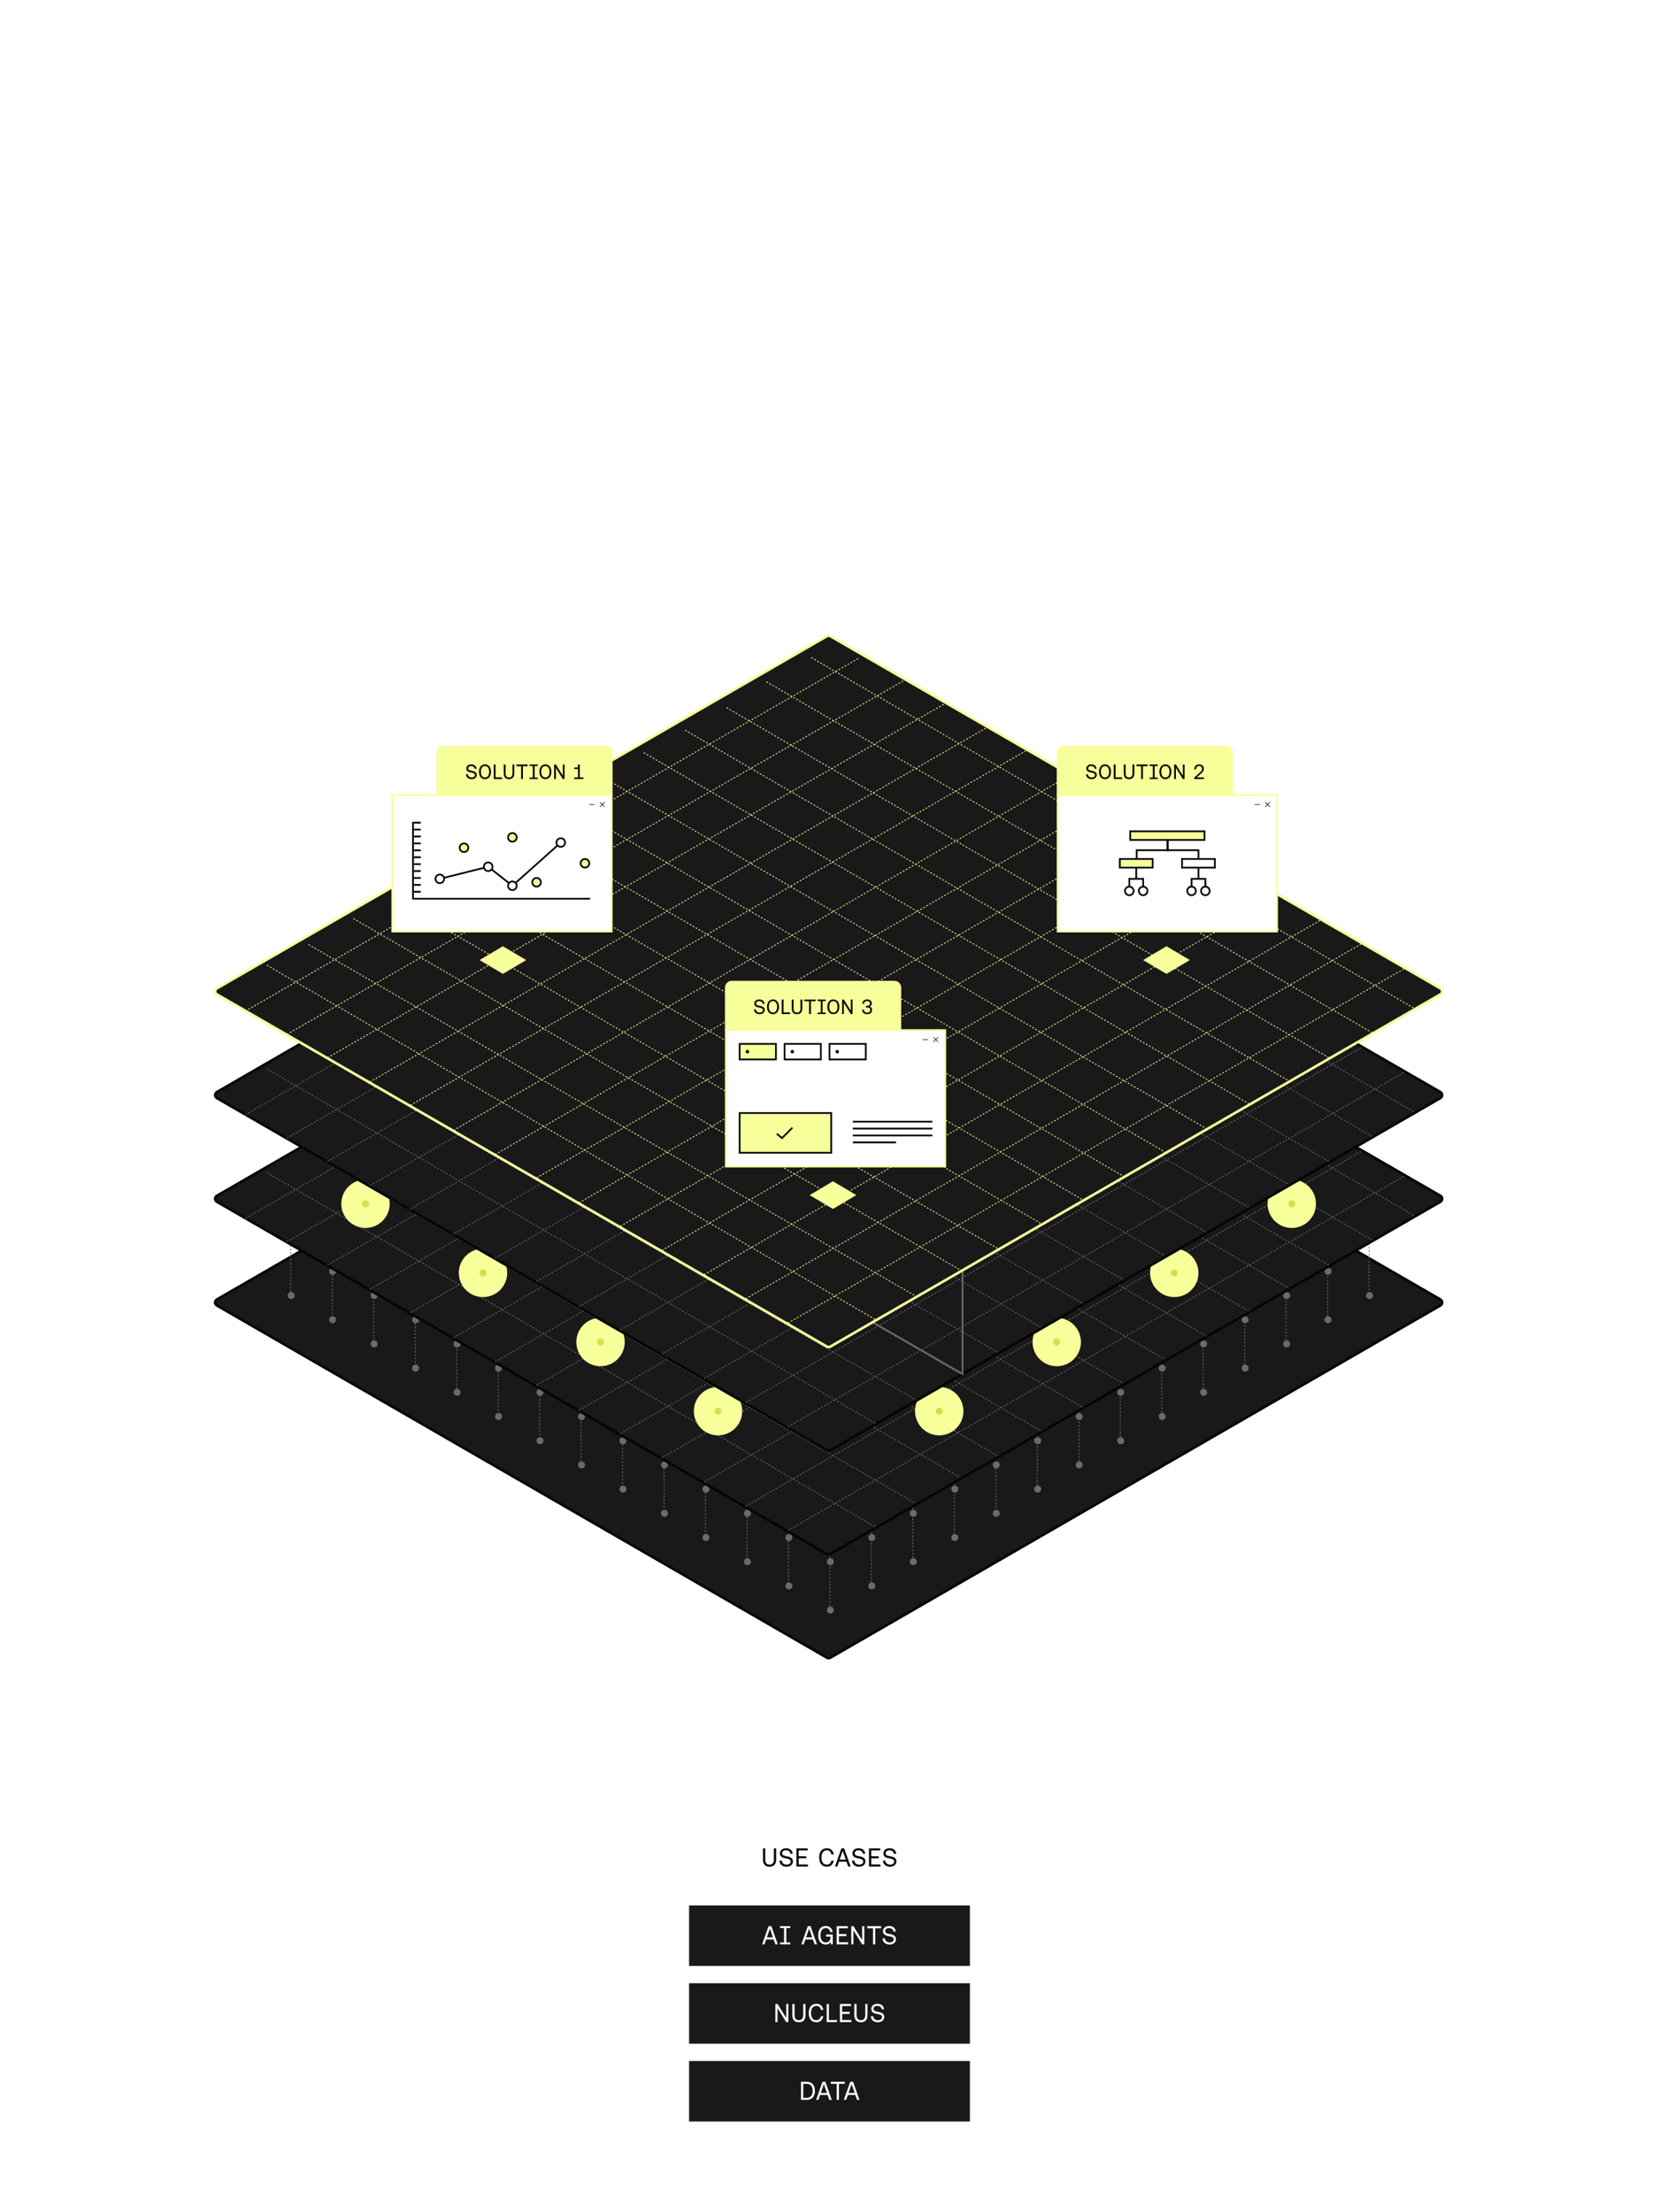 <svg width="768" height="1024" viewBox="0 0 768 1024" fill="none" xmlns="http://www.w3.org/2000/svg">
<path d="M382.8 438.462L100.4 601.506C99.333 602.121 99.333 603.661 100.4 604.277L382.8 767.321C383.295 767.606 383.905 767.606 384.4 767.321L666.8 604.277C667.867 603.661 667.867 602.121 666.8 601.506L384.4 438.462C383.905 438.176 383.295 438.176 382.8 438.462Z" fill="#3C3C3C" stroke="#050505" stroke-width="0.8"/>
<path d="M382.8 438.462L100.4 601.506C99.333 602.121 99.333 603.661 100.4 604.277L382.8 767.321C383.295 767.606 383.905 767.606 384.4 767.321L666.8 604.277C667.867 603.661 667.867 602.121 666.8 601.506L384.4 438.462C383.905 438.176 383.295 438.176 382.8 438.462Z" fill="#191919" stroke="#050505" stroke-width="1.2"/>
<circle cx="384.4" cy="745.291" r="1.6" fill="#6B6B6B"/>
<circle cx="384.4" cy="722.891" r="1.6" fill="#6B6B6B"/>
<circle cx="384.4" cy="700.491" r="1.6" fill="#6B6B6B"/>
<circle cx="384.4" cy="678.091" r="1.6" fill="#6B6B6B"/>
<circle cx="384.4" cy="655.691" r="1.6" fill="#6B6B6B"/>
<circle cx="384.4" cy="633.291" r="1.6" fill="#6B6B6B"/>
<circle cx="384.4" cy="610.891" r="1.6" fill="#6B6B6B"/>
<circle cx="384.4" cy="588.491" r="1.6" fill="#6B6B6B"/>
<circle cx="384.4" cy="566.091" r="1.6" fill="#6B6B6B"/>
<circle cx="384.4" cy="543.691" r="1.6" fill="#6B6B6B"/>
<circle cx="384.4" cy="521.291" r="1.6" fill="#6B6B6B"/>
<circle cx="384.4" cy="498.891" r="1.6" fill="#6B6B6B"/>
<circle cx="384.4" cy="476.491" r="1.6" fill="#6B6B6B"/>
<circle cx="384.4" cy="454.091" r="1.6" fill="#6B6B6B"/>
<circle cx="422.799" cy="722.891" r="1.6" fill="#6B6B6B"/>
<circle cx="422.799" cy="700.491" r="1.6" fill="#6B6B6B"/>
<circle cx="422.799" cy="678.091" r="1.6" fill="#6B6B6B"/>
<circle cx="422.799" cy="655.691" r="1.6" fill="#6B6B6B"/>
<circle cx="422.799" cy="633.291" r="1.6" fill="#6B6B6B"/>
<circle cx="422.799" cy="610.891" r="1.6" fill="#6B6B6B"/>
<circle cx="422.799" cy="588.491" r="1.6" fill="#6B6B6B"/>
<circle cx="422.799" cy="566.091" r="1.6" fill="#6B6B6B"/>
<circle cx="422.799" cy="543.691" r="1.6" fill="#6B6B6B"/>
<circle cx="422.799" cy="521.291" r="1.6" fill="#6B6B6B"/>
<circle cx="422.799" cy="498.891" r="1.6" fill="#6B6B6B"/>
<circle cx="422.799" cy="476.491" r="1.6" fill="#6B6B6B"/>
<circle cx="461.2" cy="700.491" r="1.6" fill="#6B6B6B"/>
<circle cx="461.2" cy="678.091" r="1.6" fill="#6B6B6B"/>
<circle cx="461.2" cy="655.691" r="1.6" fill="#6B6B6B"/>
<circle cx="461.2" cy="633.291" r="1.6" fill="#6B6B6B"/>
<circle cx="461.2" cy="610.891" r="1.6" fill="#6B6B6B"/>
<circle cx="461.2" cy="588.491" r="1.6" fill="#6B6B6B"/>
<circle cx="461.2" cy="566.091" r="1.6" fill="#6B6B6B"/>
<circle cx="461.2" cy="543.691" r="1.6" fill="#6B6B6B"/>
<circle cx="461.2" cy="521.291" r="1.6" fill="#6B6B6B"/>
<circle cx="461.2" cy="498.891" r="1.6" fill="#6B6B6B"/>
<circle cx="499.6" cy="678.091" r="1.6" fill="#6B6B6B"/>
<circle cx="499.6" cy="655.691" r="1.6" fill="#6B6B6B"/>
<circle cx="499.6" cy="633.291" r="1.6" fill="#6B6B6B"/>
<circle cx="499.6" cy="610.891" r="1.6" fill="#6B6B6B"/>
<circle cx="499.6" cy="588.491" r="1.6" fill="#6B6B6B"/>
<circle cx="499.6" cy="566.091" r="1.6" fill="#6B6B6B"/>
<circle cx="499.6" cy="543.691" r="1.6" fill="#6B6B6B"/>
<circle cx="499.6" cy="521.291" r="1.6" fill="#6B6B6B"/>
<circle cx="537.999" cy="655.691" r="1.6" fill="#6B6B6B"/>
<circle cx="537.999" cy="633.291" r="1.6" fill="#6B6B6B"/>
<circle cx="537.999" cy="610.891" r="1.6" fill="#6B6B6B"/>
<circle cx="537.999" cy="588.491" r="1.6" fill="#6B6B6B"/>
<circle cx="537.999" cy="566.091" r="1.6" fill="#6B6B6B"/>
<circle cx="537.999" cy="543.691" r="1.6" fill="#6B6B6B"/>
<circle cx="576.4" cy="633.291" r="1.6" fill="#6B6B6B"/>
<circle cx="576.4" cy="610.891" r="1.6" fill="#6B6B6B"/>
<circle cx="576.4" cy="588.491" r="1.6" fill="#6B6B6B"/>
<circle cx="576.4" cy="566.091" r="1.6" fill="#6B6B6B"/>
<circle cx="614.799" cy="610.891" r="1.6" fill="#6B6B6B"/>
<circle cx="345.999" cy="722.891" r="1.6" fill="#6B6B6B"/>
<circle cx="345.999" cy="700.491" r="1.6" fill="#6B6B6B"/>
<circle cx="345.999" cy="678.091" r="1.6" fill="#6B6B6B"/>
<circle cx="345.999" cy="655.691" r="1.6" fill="#6B6B6B"/>
<circle cx="345.999" cy="633.291" r="1.6" fill="#6B6B6B"/>
<circle cx="345.999" cy="610.891" r="1.6" fill="#6B6B6B"/>
<circle cx="345.999" cy="588.491" r="1.6" fill="#6B6B6B"/>
<circle cx="345.999" cy="566.091" r="1.6" fill="#6B6B6B"/>
<circle cx="345.999" cy="543.691" r="1.6" fill="#6B6B6B"/>
<circle cx="345.999" cy="521.291" r="1.6" fill="#6B6B6B"/>
<circle cx="345.999" cy="498.891" r="1.6" fill="#6B6B6B"/>
<circle cx="345.999" cy="476.491" r="1.6" fill="#6B6B6B"/>
<circle cx="307.6" cy="700.491" r="1.6" fill="#6B6B6B"/>
<circle cx="307.6" cy="678.091" r="1.6" fill="#6B6B6B"/>
<circle cx="307.6" cy="655.691" r="1.6" fill="#6B6B6B"/>
<circle cx="307.6" cy="633.291" r="1.6" fill="#6B6B6B"/>
<circle cx="307.6" cy="610.891" r="1.6" fill="#6B6B6B"/>
<circle cx="307.6" cy="588.491" r="1.6" fill="#6B6B6B"/>
<circle cx="307.6" cy="566.091" r="1.6" fill="#6B6B6B"/>
<circle cx="307.6" cy="543.691" r="1.6" fill="#6B6B6B"/>
<circle cx="307.6" cy="521.291" r="1.6" fill="#6B6B6B"/>
<circle cx="307.6" cy="498.891" r="1.6" fill="#6B6B6B"/>
<circle cx="269.2" cy="678.091" r="1.6" fill="#6B6B6B"/>
<circle cx="269.2" cy="655.691" r="1.6" fill="#6B6B6B"/>
<circle cx="269.2" cy="633.291" r="1.6" fill="#6B6B6B"/>
<circle cx="269.2" cy="610.891" r="1.6" fill="#6B6B6B"/>
<circle cx="269.2" cy="588.491" r="1.6" fill="#6B6B6B"/>
<circle cx="269.2" cy="566.091" r="1.6" fill="#6B6B6B"/>
<circle cx="269.2" cy="543.691" r="1.6" fill="#6B6B6B"/>
<circle cx="269.2" cy="521.291" r="1.6" fill="#6B6B6B"/>
<circle cx="230.799" cy="655.691" r="1.6" fill="#6B6B6B"/>
<circle cx="230.799" cy="633.291" r="1.6" fill="#6B6B6B"/>
<circle cx="230.799" cy="610.891" r="1.6" fill="#6B6B6B"/>
<circle cx="230.799" cy="588.491" r="1.6" fill="#6B6B6B"/>
<circle cx="230.799" cy="566.091" r="1.6" fill="#6B6B6B"/>
<circle cx="230.799" cy="543.691" r="1.6" fill="#6B6B6B"/>
<circle cx="192.4" cy="633.291" r="1.6" fill="#6B6B6B"/>
<circle cx="192.4" cy="610.891" r="1.6" fill="#6B6B6B"/>
<circle cx="192.4" cy="588.491" r="1.6" fill="#6B6B6B"/>
<circle cx="192.4" cy="566.091" r="1.6" fill="#6B6B6B"/>
<circle cx="153.999" cy="610.891" r="1.6" fill="#6B6B6B"/>
<circle cx="153.999" cy="588.491" r="1.6" fill="#6B6B6B"/>
<circle cx="365.2" cy="734.091" r="1.6" fill="#6B6B6B"/>
<circle cx="365.2" cy="711.691" r="1.6" fill="#6B6B6B"/>
<circle cx="365.2" cy="689.291" r="1.6" fill="#6B6B6B"/>
<circle cx="365.2" cy="666.891" r="1.6" fill="#6B6B6B"/>
<circle cx="365.2" cy="644.491" r="1.6" fill="#6B6B6B"/>
<circle cx="365.2" cy="622.091" r="1.6" fill="#6B6B6B"/>
<circle cx="365.2" cy="599.691" r="1.6" fill="#6B6B6B"/>
<circle cx="365.2" cy="577.291" r="1.6" fill="#6B6B6B"/>
<circle cx="365.2" cy="554.891" r="1.6" fill="#6B6B6B"/>
<circle cx="365.2" cy="532.491" r="1.6" fill="#6B6B6B"/>
<circle cx="365.2" cy="510.091" r="1.6" fill="#6B6B6B"/>
<circle cx="365.2" cy="487.691" r="1.6" fill="#6B6B6B"/>
<circle cx="365.2" cy="465.291" r="1.6" fill="#6B6B6B"/>
<circle cx="326.799" cy="711.691" r="1.6" fill="#6B6B6B"/>
<circle cx="326.799" cy="689.291" r="1.6" fill="#6B6B6B"/>
<circle cx="326.799" cy="666.891" r="1.6" fill="#6B6B6B"/>
<circle cx="326.799" cy="644.491" r="1.6" fill="#6B6B6B"/>
<circle cx="326.799" cy="622.091" r="1.6" fill="#6B6B6B"/>
<circle cx="326.799" cy="599.691" r="1.6" fill="#6B6B6B"/>
<circle cx="326.799" cy="577.291" r="1.6" fill="#6B6B6B"/>
<circle cx="326.799" cy="554.891" r="1.6" fill="#6B6B6B"/>
<circle cx="326.799" cy="532.491" r="1.6" fill="#6B6B6B"/>
<circle cx="326.799" cy="510.091" r="1.6" fill="#6B6B6B"/>
<circle cx="326.799" cy="487.691" r="1.6" fill="#6B6B6B"/>
<circle cx="288.4" cy="689.291" r="1.6" fill="#6B6B6B"/>
<circle cx="288.4" cy="666.891" r="1.6" fill="#6B6B6B"/>
<circle cx="288.4" cy="644.491" r="1.6" fill="#6B6B6B"/>
<circle cx="288.4" cy="622.091" r="1.6" fill="#6B6B6B"/>
<circle cx="288.4" cy="599.691" r="1.6" fill="#6B6B6B"/>
<circle cx="288.4" cy="577.291" r="1.6" fill="#6B6B6B"/>
<circle cx="288.4" cy="554.891" r="1.6" fill="#6B6B6B"/>
<circle cx="288.4" cy="532.491" r="1.6" fill="#6B6B6B"/>
<circle cx="288.4" cy="510.091" r="1.6" fill="#6B6B6B"/>
<circle cx="249.999" cy="666.891" r="1.6" fill="#6B6B6B"/>
<circle cx="249.999" cy="644.491" r="1.6" fill="#6B6B6B"/>
<circle cx="249.999" cy="622.091" r="1.6" fill="#6B6B6B"/>
<circle cx="249.999" cy="599.691" r="1.6" fill="#6B6B6B"/>
<circle cx="249.999" cy="577.291" r="1.6" fill="#6B6B6B"/>
<circle cx="249.999" cy="554.891" r="1.6" fill="#6B6B6B"/>
<circle cx="249.999" cy="532.491" r="1.6" fill="#6B6B6B"/>
<circle cx="211.6" cy="644.491" r="1.6" fill="#6B6B6B"/>
<circle cx="211.6" cy="622.091" r="1.6" fill="#6B6B6B"/>
<circle cx="211.6" cy="599.691" r="1.6" fill="#6B6B6B"/>
<circle cx="211.6" cy="577.291" r="1.6" fill="#6B6B6B"/>
<circle cx="211.6" cy="554.891" r="1.6" fill="#6B6B6B"/>
<circle cx="173.2" cy="622.091" r="1.6" fill="#6B6B6B"/>
<circle cx="173.2" cy="599.691" r="1.6" fill="#6B6B6B"/>
<circle cx="173.2" cy="577.291" r="1.6" fill="#6B6B6B"/>
<circle cx="134.799" cy="599.691" r="1.6" fill="#6B6B6B"/>
<circle cx="403.6" cy="734.091" r="1.6" fill="#6B6B6B"/>
<circle cx="403.6" cy="711.691" r="1.6" fill="#6B6B6B"/>
<circle cx="403.6" cy="689.291" r="1.6" fill="#6B6B6B"/>
<circle cx="403.6" cy="666.891" r="1.6" fill="#6B6B6B"/>
<circle cx="403.6" cy="644.491" r="1.6" fill="#6B6B6B"/>
<circle cx="403.6" cy="622.091" r="1.6" fill="#6B6B6B"/>
<circle cx="403.6" cy="599.691" r="1.6" fill="#6B6B6B"/>
<circle cx="403.6" cy="577.291" r="1.6" fill="#6B6B6B"/>
<circle cx="403.6" cy="554.891" r="1.6" fill="#6B6B6B"/>
<circle cx="403.6" cy="532.491" r="1.6" fill="#6B6B6B"/>
<circle cx="403.6" cy="510.091" r="1.6" fill="#6B6B6B"/>
<circle cx="403.6" cy="487.691" r="1.6" fill="#6B6B6B"/>
<circle cx="403.6" cy="465.291" r="1.6" fill="#6B6B6B"/>
<circle cx="441.999" cy="711.691" r="1.6" fill="#6B6B6B"/>
<circle cx="441.999" cy="689.291" r="1.6" fill="#6B6B6B"/>
<circle cx="441.999" cy="666.891" r="1.6" fill="#6B6B6B"/>
<circle cx="441.999" cy="644.491" r="1.6" fill="#6B6B6B"/>
<circle cx="441.999" cy="622.091" r="1.6" fill="#6B6B6B"/>
<circle cx="441.999" cy="599.691" r="1.6" fill="#6B6B6B"/>
<circle cx="441.999" cy="577.291" r="1.6" fill="#6B6B6B"/>
<circle cx="441.999" cy="554.891" r="1.6" fill="#6B6B6B"/>
<circle cx="441.999" cy="532.491" r="1.6" fill="#6B6B6B"/>
<circle cx="441.999" cy="510.091" r="1.6" fill="#6B6B6B"/>
<circle cx="441.999" cy="487.691" r="1.6" fill="#6B6B6B"/>
<circle cx="480.4" cy="689.291" r="1.6" fill="#6B6B6B"/>
<circle cx="480.4" cy="666.891" r="1.6" fill="#6B6B6B"/>
<circle cx="480.4" cy="644.491" r="1.6" fill="#6B6B6B"/>
<circle cx="480.4" cy="622.091" r="1.6" fill="#6B6B6B"/>
<circle cx="480.4" cy="599.691" r="1.6" fill="#6B6B6B"/>
<circle cx="480.4" cy="577.291" r="1.6" fill="#6B6B6B"/>
<circle cx="480.4" cy="554.891" r="1.6" fill="#6B6B6B"/>
<circle cx="480.4" cy="532.491" r="1.6" fill="#6B6B6B"/>
<circle cx="480.4" cy="510.091" r="1.6" fill="#6B6B6B"/>
<circle cx="518.799" cy="666.891" r="1.6" fill="#6B6B6B"/>
<circle cx="518.799" cy="644.491" r="1.6" fill="#6B6B6B"/>
<circle cx="518.799" cy="622.091" r="1.6" fill="#6B6B6B"/>
<circle cx="518.799" cy="599.691" r="1.6" fill="#6B6B6B"/>
<circle cx="518.799" cy="577.291" r="1.6" fill="#6B6B6B"/>
<circle cx="518.799" cy="554.891" r="1.6" fill="#6B6B6B"/>
<circle cx="518.799" cy="532.491" r="1.6" fill="#6B6B6B"/>
<circle cx="557.2" cy="644.491" r="1.6" fill="#6B6B6B"/>
<circle cx="557.2" cy="622.091" r="1.6" fill="#6B6B6B"/>
<circle cx="557.2" cy="599.691" r="1.6" fill="#6B6B6B"/>
<circle cx="557.2" cy="577.291" r="1.6" fill="#6B6B6B"/>
<circle cx="557.2" cy="554.891" r="1.6" fill="#6B6B6B"/>
<circle cx="595.6" cy="622.091" r="1.6" fill="#6B6B6B"/>
<circle cx="595.6" cy="599.691" r="1.6" fill="#6B6B6B"/>
<circle cx="595.6" cy="577.291" r="1.6" fill="#6B6B6B"/>
<circle cx="614.799" cy="588.491" r="1.6" fill="#6B6B6B"/>
<circle cx="633.999" cy="599.691" r="1.6" fill="#6B6B6B"/>
<line x1="633.8" y1="597.2" x2="633.8" y2="565.2" stroke="#6B6B6B" stroke-width="0.4" stroke-dasharray="0.8 0.8"/>
<line x1="403.4" y1="734" x2="403.4" y2="702" stroke="#6B6B6B" stroke-width="0.4" stroke-dasharray="0.8 0.8"/>
<line x1="518.6" y1="665.2" x2="518.6" y2="633.2" stroke="#6B6B6B" stroke-width="0.4" stroke-dasharray="0.8 0.8"/>
<line x1="288.199" y1="688.4" x2="288.199" y2="656.4" stroke="#6B6B6B" stroke-width="0.4" stroke-dasharray="0.8 0.8"/>
<line x1="172.999" y1="620.4" x2="172.999" y2="588.4" stroke="#6B6B6B" stroke-width="0.4" stroke-dasharray="0.8 0.8"/>
<line x1="614.6" y1="609.2" x2="614.6" y2="577.2" stroke="#6B6B6B" stroke-width="0.4" stroke-dasharray="0.8 0.8"/>
<line x1="384.199" y1="745.2" x2="384.199" y2="713.2" stroke="#6B6B6B" stroke-width="0.4" stroke-dasharray="0.8 0.8"/>
<line x1="499.4" y1="676.4" x2="499.4" y2="644.4" stroke="#6B6B6B" stroke-width="0.4" stroke-dasharray="0.8 0.8"/>
<line x1="268.999" y1="676.4" x2="268.999" y2="644.4" stroke="#6B6B6B" stroke-width="0.4" stroke-dasharray="0.8 0.8"/>
<line x1="153.8" y1="610" x2="153.8" y2="578" stroke="#6B6B6B" stroke-width="0.4" stroke-dasharray="0.8 0.8"/>
<line x1="595.4" y1="620.4" x2="595.4" y2="588.4" stroke="#6B6B6B" stroke-width="0.4" stroke-dasharray="0.8 0.8"/>
<line x1="364.999" y1="733.2" x2="364.999" y2="701.2" stroke="#6B6B6B" stroke-width="0.4" stroke-dasharray="0.8 0.8"/>
<line x1="480.199" y1="687.6" x2="480.199" y2="655.6" stroke="#6B6B6B" stroke-width="0.4" stroke-dasharray="0.8 0.8"/>
<line x1="249.8" y1="664.4" x2="249.8" y2="632.4" stroke="#6B6B6B" stroke-width="0.4" stroke-dasharray="0.8 0.8"/>
<line x1="134.6" y1="599.6" x2="134.6" y2="567.6" stroke="#6B6B6B" stroke-width="0.4" stroke-dasharray="0.8 0.8"/>
<line x1="576.199" y1="631.6" x2="576.199" y2="599.6" stroke="#6B6B6B" stroke-width="0.4" stroke-dasharray="0.8 0.8"/>
<line x1="345.8" y1="722" x2="345.8" y2="690" stroke="#6B6B6B" stroke-width="0.4" stroke-dasharray="0.8 0.8"/>
<line x1="230.6" y1="654.8" x2="230.6" y2="622.8" stroke="#6B6B6B" stroke-width="0.4" stroke-dasharray="0.8 0.8"/>
<line x1="460.999" y1="699.6" x2="460.999" y2="667.6" stroke="#6B6B6B" stroke-width="0.4" stroke-dasharray="0.8 0.8"/>
<line x1="556.999" y1="642.8" x2="556.999" y2="610.8" stroke="#6B6B6B" stroke-width="0.4" stroke-dasharray="0.8 0.8"/>
<line x1="326.6" y1="710.8" x2="326.6" y2="678.8" stroke="#6B6B6B" stroke-width="0.4" stroke-dasharray="0.8 0.8"/>
<line x1="211.4" y1="642.8" x2="211.4" y2="610.8" stroke="#6B6B6B" stroke-width="0.4" stroke-dasharray="0.8 0.8"/>
<line x1="441.8" y1="710" x2="441.8" y2="678" stroke="#6B6B6B" stroke-width="0.4" stroke-dasharray="0.8 0.8"/>
<line x1="537.8" y1="654" x2="537.8" y2="622" stroke="#6B6B6B" stroke-width="0.4" stroke-dasharray="0.8 0.8"/>
<line x1="307.4" y1="699.6" x2="307.4" y2="667.6" stroke="#6B6B6B" stroke-width="0.4" stroke-dasharray="0.8 0.8"/>
<line x1="192.199" y1="632.4" x2="192.199" y2="600.4" stroke="#6B6B6B" stroke-width="0.4" stroke-dasharray="0.8 0.8"/>
<line x1="422.6" y1="721.2" x2="422.6" y2="689.2" stroke="#6B6B6B" stroke-width="0.4" stroke-dasharray="0.8 0.8"/>
<circle cx="403.6" cy="598.8" r="1.6" fill="#6B6B6B"/>
<circle cx="365.2" cy="598.8" r="1.6" fill="#6B6B6B"/>
<path d="M382.8 390.462L100.4 553.506C99.333 554.121 99.333 555.661 100.4 556.277L382.8 719.321C383.295 719.606 383.905 719.606 384.4 719.321L666.8 556.277C667.867 555.661 667.867 554.121 666.8 553.506L384.4 390.462C383.905 390.176 383.295 390.176 382.8 390.462Z" fill="#191919" stroke="#050505" stroke-width="1.2"/>
<path d="M364.8 708.4L650 544.4" stroke="#6B6B6B" stroke-width="0.4" stroke-dasharray="0.8 0.8"/>
<path d="M345.199 697.2L630.399 532.8" stroke="#6B6B6B" stroke-width="0.4" stroke-dasharray="0.8 0.8"/>
<path d="M326 686L611.2 522" stroke="#6B6B6B" stroke-width="0.4" stroke-dasharray="0.8 0.8"/>
<path d="M306.399 674.8L589.999 511.6" stroke="#6B6B6B" stroke-width="0.4" stroke-dasharray="0.8 0.8"/>
<path d="M287.199 663.6L570.799 500.4" stroke="#6B6B6B" stroke-width="0.4" stroke-dasharray="0.8 0.8"/>
<path d="M268 652.8L553.2 488.4" stroke="#6B6B6B" stroke-width="0.4" stroke-dasharray="0.8 0.8"/>
<path d="M248.399 641.2L533.599 477.2" stroke="#6B6B6B" stroke-width="0.4" stroke-dasharray="0.8 0.8"/>
<path d="M229.199 630.4L513.199 466.8" stroke="#6B6B6B" stroke-width="0.4" stroke-dasharray="0.8 0.8"/>
<path d="M210 619.2L494 455.6" stroke="#6B6B6B" stroke-width="0.4" stroke-dasharray="0.8 0.8"/>
<path d="M190 607.6L474.8 443.6" stroke="#6B6B6B" stroke-width="0.4" stroke-dasharray="0.8 0.8"/>
<path d="M171.199 596.8L456.799 432.8" stroke="#6B6B6B" stroke-width="0.4" stroke-dasharray="0.8 0.8"/>
<path d="M151.6 585.6L437.6 421.6" stroke="#6B6B6B" stroke-width="0.4" stroke-dasharray="0.8 0.8"/>
<path d="M132.8 574.8L418.8 410.8" stroke="#6B6B6B" stroke-width="0.4" stroke-dasharray="0.8 0.8"/>
<path d="M113.6 564L398 400.4" stroke="#6B6B6B" stroke-width="0.4" stroke-dasharray="0.8 0.8"/>
<path d="M123.6 542.8L405.2 706.8" stroke="#6B6B6B" stroke-width="0.4" stroke-dasharray="0.8 0.8"/>
<path d="M142.8 533.2L424 696" stroke="#6B6B6B" stroke-width="0.4" stroke-dasharray="0.8 0.8"/>
<path d="M163.6 521.2L444.8 684" stroke="#6B6B6B" stroke-width="0.4" stroke-dasharray="0.8 0.8"/>
<path d="M181.199 511.6L461.999 674" stroke="#6B6B6B" stroke-width="0.4" stroke-dasharray="0.8 0.8"/>
<path d="M202.8 500.4L482 662.4" stroke="#6B6B6B" stroke-width="0.4" stroke-dasharray="0.8 0.8"/>
<path d="M222 489.2L501.6 651.6" stroke="#6B6B6B" stroke-width="0.4" stroke-dasharray="0.8 0.8"/>
<path d="M240.399 478L519.999 640.4" stroke="#6B6B6B" stroke-width="0.4" stroke-dasharray="0.8 0.8"/>
<path d="M259.6 466.8L539.2 629.2" stroke="#6B6B6B" stroke-width="0.4" stroke-dasharray="0.8 0.8"/>
<path d="M278.8 455.6L558.4 618.4" stroke="#6B6B6B" stroke-width="0.4" stroke-dasharray="0.8 0.8"/>
<path d="M298 444.4L578 606.8" stroke="#6B6B6B" stroke-width="0.4" stroke-dasharray="0.8 0.8"/>
<path d="M317.199 434L596.799 596.4" stroke="#6B6B6B" stroke-width="0.4" stroke-dasharray="0.8 0.8"/>
<path d="M336.399 423.6L615.199 585.6" stroke="#6B6B6B" stroke-width="0.4" stroke-dasharray="0.8 0.8"/>
<path d="M354.8 411.6L635.2 574" stroke="#6B6B6B" stroke-width="0.4" stroke-dasharray="0.8 0.8"/>
<path d="M375.6 400.4L654.8 562.8" stroke="#6B6B6B" stroke-width="0.4" stroke-dasharray="0.8 0.8"/>
<path d="M386.4 644.4L375.6 650.8L386.4 657.2L397.2 650.8L386.4 644.4Z" fill="#6B6B6B"/>
<path d="M307.999 532.4L297.199 538.8L307.999 545.2L318.799 538.8L307.999 532.4Z" fill="#6B6B6B"/>
<path d="M463.199 532.4L452.399 538.8L463.199 545.2L473.999 538.8L463.199 532.4Z" fill="#6B6B6B"/>
<path d="M385.6 467.6L374.8 474L385.6 480.4L396.4 474L385.6 467.6Z" fill="#6B6B6B"/>
<g filter="url(#filter0_f_5485_7944)">
<circle cx="543.599" cy="589.2" r="11.2" fill="#F6FF9A"/>
</g>
<circle cx="543.6" cy="589.2" r="1.6" fill="#D0E14F"/>
<g filter="url(#filter1_f_5485_7944)">
<circle cx="598" cy="557.2" r="11.2" fill="#F6FF9A"/>
</g>
<circle cx="597.999" cy="557.2" r="1.6" fill="#D0E14F"/>
<g filter="url(#filter2_f_5485_7944)">
<circle cx="489.2" cy="621.2" r="11.2" fill="#F6FF9A"/>
</g>
<circle cx="489.2" cy="621.2" r="1.6" fill="#D0E14F"/>
<g filter="url(#filter3_f_5485_7944)">
<circle cx="278" cy="621.2" r="11.2" fill="#F6FF9A"/>
</g>
<circle cx="277.999" cy="621.2" r="1.6" fill="#D0E14F"/>
<g filter="url(#filter4_f_5485_7944)">
<circle cx="332.399" cy="653.2" r="11.2" fill="#F6FF9A"/>
</g>
<circle cx="332.4" cy="653.2" r="1.6" fill="#D0E14F"/>
<g filter="url(#filter5_f_5485_7944)">
<circle cx="434.8" cy="653.2" r="11.2" fill="#F6FF9A"/>
</g>
<circle cx="434.799" cy="653.2" r="1.6" fill="#D0E14F"/>
<g filter="url(#filter6_f_5485_7944)">
<circle cx="223.599" cy="589.2" r="11.2" fill="#F6FF9A"/>
</g>
<circle cx="223.6" cy="589.2" r="1.6" fill="#D0E14F"/>
<g filter="url(#filter7_f_5485_7944)">
<circle cx="169.2" cy="557.2" r="11.2" fill="#F6FF9A"/>
</g>
<circle cx="169.2" cy="557.2" r="1.6" fill="#D0E14F"/>
<path d="M382.8 342.462L100.4 505.506C99.333 506.121 99.333 507.661 100.4 508.277L382.8 671.321C383.295 671.606 383.905 671.606 384.4 671.321L666.8 508.277C667.867 507.661 667.867 506.121 666.8 505.506L384.4 342.462C383.905 342.176 383.295 342.176 382.8 342.462Z" fill="#191919" stroke="#050505" stroke-width="1.2"/>
<path d="M364.8 660.4L650 496.4" stroke="#6B6B6B" stroke-width="0.4" stroke-dasharray="0.8 0.8"/>
<path d="M345.199 649.2L630.399 484.8" stroke="#6B6B6B" stroke-width="0.4" stroke-dasharray="0.8 0.8"/>
<path d="M326 638L611.2 474" stroke="#6B6B6B" stroke-width="0.4" stroke-dasharray="0.8 0.8"/>
<path d="M306.399 626.8L589.999 463.6" stroke="#6B6B6B" stroke-width="0.4" stroke-dasharray="0.8 0.8"/>
<path d="M287.199 615.6L570.799 452.4" stroke="#6B6B6B" stroke-width="0.4" stroke-dasharray="0.8 0.8"/>
<path d="M268 604.8L553.2 440.4" stroke="#6B6B6B" stroke-width="0.4" stroke-dasharray="0.8 0.8"/>
<path d="M248.399 593.2L533.599 429.2" stroke="#6B6B6B" stroke-width="0.4" stroke-dasharray="0.8 0.8"/>
<path d="M229.199 582.4L513.199 418.8" stroke="#6B6B6B" stroke-width="0.4" stroke-dasharray="0.8 0.8"/>
<path d="M210 571.2L494 407.6" stroke="#6B6B6B" stroke-width="0.4" stroke-dasharray="0.8 0.8"/>
<path d="M190 559.6L474.8 395.6" stroke="#6B6B6B" stroke-width="0.4" stroke-dasharray="0.8 0.8"/>
<path d="M171.199 548.8L456.799 384.8" stroke="#6B6B6B" stroke-width="0.4" stroke-dasharray="0.8 0.8"/>
<path d="M151.6 537.6L437.6 373.6" stroke="#6B6B6B" stroke-width="0.4" stroke-dasharray="0.8 0.8"/>
<path d="M132.8 526.8L418.8 362.8" stroke="#6B6B6B" stroke-width="0.4" stroke-dasharray="0.8 0.8"/>
<path d="M113.6 516L398 352.4" stroke="#6B6B6B" stroke-width="0.4" stroke-dasharray="0.8 0.8"/>
<path d="M123.6 494.8L405.2 658.8" stroke="#6B6B6B" stroke-width="0.4" stroke-dasharray="0.8 0.8"/>
<path d="M142.8 485.2L424 648" stroke="#6B6B6B" stroke-width="0.4" stroke-dasharray="0.8 0.8"/>
<path d="M163.6 473.2L444.8 636" stroke="#6B6B6B" stroke-width="0.4" stroke-dasharray="0.8 0.8"/>
<path d="M181.199 463.6L461.999 626" stroke="#6B6B6B" stroke-width="0.4" stroke-dasharray="0.8 0.8"/>
<path d="M202.8 452.4L482 614.4" stroke="#6B6B6B" stroke-width="0.4" stroke-dasharray="0.8 0.8"/>
<path d="M222 441.2L501.6 603.6" stroke="#6B6B6B" stroke-width="0.4" stroke-dasharray="0.8 0.8"/>
<path d="M240.399 430L519.999 592.4" stroke="#6B6B6B" stroke-width="0.4" stroke-dasharray="0.8 0.8"/>
<path d="M259.6 418.8L539.2 581.2" stroke="#6B6B6B" stroke-width="0.4" stroke-dasharray="0.8 0.8"/>
<path d="M278.8 407.6L558.4 570.4" stroke="#6B6B6B" stroke-width="0.4" stroke-dasharray="0.8 0.8"/>
<path d="M298 396.4L578 558.8" stroke="#6B6B6B" stroke-width="0.4" stroke-dasharray="0.8 0.8"/>
<path d="M317.199 386L596.799 548.4" stroke="#6B6B6B" stroke-width="0.4" stroke-dasharray="0.8 0.8"/>
<path d="M336.399 375.6L615.199 537.6" stroke="#6B6B6B" stroke-width="0.4" stroke-dasharray="0.8 0.8"/>
<path d="M354.8 363.6L635.2 526" stroke="#6B6B6B" stroke-width="0.4" stroke-dasharray="0.8 0.8"/>
<path d="M375.6 352.4L654.8 514.8" stroke="#6B6B6B" stroke-width="0.4" stroke-dasharray="0.8 0.8"/>
<path d="M160.399 422.8L160.399 471.2L233.199 513.2" stroke="#F6FF9A" stroke-width="0.8"/>
<path d="M445.599 556.4V636L387.199 602.4" stroke="#6B6B6B" stroke-width="0.8"/>
<path d="M385.6 595.6L374.8 602L385.6 608.4L396.4 602L385.6 595.6Z" fill="#6B6B6B"/>
<path d="M539.999 507.6L529.199 514L539.999 520.4L550.799 514L539.999 507.6Z" fill="#6B6B6B"/>
<path d="M232.8 507.6L222 514L232.8 520.4L243.6 514L232.8 507.6Z" fill="#6B6B6B"/>
<path d="M385.6 441.2L374.8 447.6L385.6 454L396.4 447.6L385.6 441.2Z" fill="#6B6B6B"/>
<path d="M382.8 294.462L100.4 457.506C99.333 458.121 99.333 459.661 100.4 460.277L382.8 623.321C383.295 623.606 383.905 623.606 384.4 623.321L666.8 460.277C667.867 459.661 667.867 458.121 666.8 457.506L384.4 294.462C383.905 294.176 383.295 294.176 382.8 294.462Z" fill="#191919" stroke="#F6FF9A" stroke-width="1.2"/>
<path d="M364.8 612.4L650 448.4" stroke="#F6FF9A" stroke-width="0.4" stroke-dasharray="0.8 0.8"/>
<path d="M345.199 601.2L630.399 436.8" stroke="#F6FF9A" stroke-width="0.4" stroke-dasharray="0.8 0.8"/>
<path d="M326 590L611.2 426" stroke="#F6FF9A" stroke-width="0.4" stroke-dasharray="0.8 0.8"/>
<path d="M306.399 578.8L589.999 415.6" stroke="#F6FF9A" stroke-width="0.4" stroke-dasharray="0.8 0.8"/>
<path d="M287.199 567.6L570.799 404.4" stroke="#F6FF9A" stroke-width="0.4" stroke-dasharray="0.8 0.8"/>
<path d="M268 556.8L553.2 392.4" stroke="#F6FF9A" stroke-width="0.4" stroke-dasharray="0.8 0.8"/>
<path d="M248.399 545.2L533.599 381.2" stroke="#F6FF9A" stroke-width="0.4" stroke-dasharray="0.8 0.8"/>
<path d="M229.199 534.4L513.199 370.8" stroke="#F6FF9A" stroke-width="0.4" stroke-dasharray="0.8 0.8"/>
<path d="M210 523.2L494 359.6" stroke="#F6FF9A" stroke-width="0.4" stroke-dasharray="0.8 0.8"/>
<path d="M190 511.6L474.8 347.6" stroke="#F6FF9A" stroke-width="0.4" stroke-dasharray="0.8 0.8"/>
<path d="M171.199 500.8L456.799 336.8" stroke="#F6FF9A" stroke-width="0.4" stroke-dasharray="0.8 0.8"/>
<path d="M151.6 489.6L437.6 325.6" stroke="#F6FF9A" stroke-width="0.4" stroke-dasharray="0.8 0.8"/>
<path d="M132.8 478.8L418.8 314.8" stroke="#F6FF9A" stroke-width="0.4" stroke-dasharray="0.8 0.8"/>
<path d="M113.6 468L398 304.4" stroke="#F6FF9A" stroke-width="0.4" stroke-dasharray="0.8 0.8"/>
<path d="M123.6 446.8L405.2 610.8" stroke="#F6FF9A" stroke-width="0.4" stroke-dasharray="0.8 0.8"/>
<path d="M142.8 437.2L424 600" stroke="#F6FF9A" stroke-width="0.4" stroke-dasharray="0.8 0.8"/>
<path d="M163.6 425.2L444.8 588" stroke="#F6FF9A" stroke-width="0.4" stroke-dasharray="0.8 0.8"/>
<path d="M181.199 415.6L461.999 578" stroke="#F6FF9A" stroke-width="0.4" stroke-dasharray="0.8 0.8"/>
<path d="M202.8 404.4L482 566.4" stroke="#F6FF9A" stroke-width="0.4" stroke-dasharray="0.8 0.8"/>
<path d="M222 393.2L501.6 555.6" stroke="#F6FF9A" stroke-width="0.4" stroke-dasharray="0.8 0.8"/>
<path d="M240.399 382L519.999 544.4" stroke="#F6FF9A" stroke-width="0.4" stroke-dasharray="0.8 0.8"/>
<path d="M259.6 370.8L539.2 533.2" stroke="#F6FF9A" stroke-width="0.4" stroke-dasharray="0.8 0.8"/>
<path d="M278.8 359.6L558.4 522.4" stroke="#F6FF9A" stroke-width="0.4" stroke-dasharray="0.8 0.8"/>
<path d="M298 348.4L578 510.8" stroke="#F6FF9A" stroke-width="0.4" stroke-dasharray="0.8 0.8"/>
<path d="M317.199 338L596.799 500.4" stroke="#F6FF9A" stroke-width="0.4" stroke-dasharray="0.8 0.8"/>
<path d="M336.399 327.6L615.199 489.6" stroke="#F6FF9A" stroke-width="0.4" stroke-dasharray="0.8 0.8"/>
<path d="M354.8 315.6L635.2 478" stroke="#F6FF9A" stroke-width="0.4" stroke-dasharray="0.8 0.8"/>
<path d="M375.6 304.4L654.8 466.8" stroke="#F6FF9A" stroke-width="0.4" stroke-dasharray="0.8 0.8"/>
<path d="M385.6 546.8L374.8 553.2L385.6 559.6L396.4 553.2L385.6 546.8Z" fill="#F6FF9A"/>
<path d="M539.999 438L529.199 444.4L539.999 450.8L550.799 444.4L539.999 438Z" fill="#F6FF9A"/>
<path d="M232.8 438L222 444.4L232.8 450.8L243.6 444.4L232.8 438Z" fill="#F6FF9A"/>
<rect x="489.599" y="368" width="101.6" height="63.2" fill="white" stroke="#F6FF9A" stroke-width="0.8"/>
<path d="M489.199 348.4C489.199 346.633 490.632 345.2 492.399 345.2H567.599C569.367 345.2 570.799 346.633 570.799 348.4V368H489.199V348.4Z" fill="#F6FF9A"/>
<path d="M505.375 360.657C503.8 360.657 502.792 359.765 502.744 358.401H503.608C503.676 359.313 504.386 359.899 505.384 359.899C506.287 359.899 506.892 359.467 506.892 358.757C506.892 358.056 506.354 357.787 505.087 357.576C503.695 357.345 502.908 356.827 502.908 355.733C502.908 354.59 503.829 353.822 505.183 353.822C506.613 353.822 507.564 354.629 507.64 355.867H506.776C506.69 355.08 506.056 354.581 505.183 354.581C504.29 354.581 503.743 354.984 503.743 355.685C503.743 356.376 504.271 356.616 505.557 356.827C506.93 357.048 507.727 357.605 507.727 358.68C507.727 359.841 506.757 360.657 505.375 360.657ZM511.537 360.657C509.876 360.657 508.772 359.333 508.772 357.24C508.772 355.147 509.876 353.822 511.537 353.822C513.207 353.822 514.321 355.157 514.321 357.24C514.321 359.323 513.207 360.657 511.537 360.657ZM511.537 359.889C512.737 359.889 513.466 358.91 513.466 357.24C513.466 355.569 512.737 354.59 511.537 354.59C510.356 354.59 509.626 355.55 509.626 357.24C509.626 358.929 510.356 359.889 511.537 359.889ZM515.594 360.6V353.88H516.429V359.832H519.443V360.6H515.594ZM522.661 360.657C521.106 360.657 520.232 359.755 520.232 357.998V353.88H521.068V357.989C521.068 359.265 521.634 359.889 522.661 359.889C523.708 359.889 524.274 359.275 524.274 357.989V353.88H525.109V357.998C525.109 359.755 524.236 360.657 522.661 360.657ZM528.271 360.6V354.648H526.092V353.88H531.285V354.648H529.106V360.6H528.271ZM532.193 360.6V359.909H533.672V354.571H532.193V353.88H535.976V354.571H534.507V359.909H535.976V360.6H532.193ZM539.493 360.657C537.832 360.657 536.728 359.333 536.728 357.24C536.728 355.147 537.832 353.822 539.493 353.822C541.163 353.822 542.277 355.157 542.277 357.24C542.277 359.323 541.163 360.657 539.493 360.657ZM539.493 359.889C540.693 359.889 541.423 358.91 541.423 357.24C541.423 355.569 540.693 354.59 539.493 354.59C538.312 354.59 537.583 355.55 537.583 357.24C537.583 358.929 538.312 359.889 539.493 359.889ZM543.55 360.6V353.88H544.356L547.572 359.045V353.88H548.369V360.6H547.572L544.356 355.425V360.6H543.55ZM552.842 360.6V359.918L555.377 357.653C555.991 357.105 556.471 356.587 556.471 355.867C556.471 355.022 555.914 354.542 555.069 354.542C554.244 354.542 553.687 355.118 553.687 356.04V356.165H552.881V355.992C552.881 354.725 553.745 353.822 555.069 353.822C556.471 353.822 557.297 354.619 557.297 355.829C557.297 356.827 556.673 357.47 555.895 358.152L553.956 359.861H557.345V360.6H552.842Z" fill="#050505"/>
<rect x="523.2" y="384.8" width="34.4" height="4" fill="#F6FF9A" stroke="#050505" stroke-width="0.8"/>
<rect x="518.4" y="397.6" width="15.2" height="4" fill="#F6FF9A" stroke="#050505" stroke-width="0.8"/>
<rect x="547.2" y="397.6" width="15.2" height="4" stroke="#050505" stroke-width="0.8"/>
<circle cx="522.799" cy="412.4" r="2" stroke="#050505" stroke-width="0.8"/>
<circle cx="551.599" cy="412.4" r="2" stroke="#050505" stroke-width="0.8"/>
<circle cx="529.2" cy="412.4" r="2" stroke="#050505" stroke-width="0.8"/>
<circle cx="558" cy="412.4" r="2" stroke="#050505" stroke-width="0.8"/>
<path d="M540.599 388.8V393.543H526.199V397.6" stroke="black" stroke-width="0.8"/>
<path d="M540.4 388.8V393.543H554.8V397.6" stroke="black" stroke-width="0.8"/>
<path d="M529.2 410.8V406.8H522.8V410.8" stroke="#050505" stroke-width="0.8"/>
<path d="M558 410.8V406.8H551.6V410.8" stroke="#050505" stroke-width="0.8"/>
<path d="M526 401.6V406.8" stroke="black" stroke-width="0.8"/>
<path d="M554.8 401.6V406.8" stroke="black" stroke-width="0.8"/>
<rect width="4.8" height="4.8" transform="translate(584.399 370)" fill="white" style="mix-blend-mode:multiply"/>
<path d="M588 371.41L587.79 371.2L586.8 372.19L585.81 371.2L585.6 371.41L586.59 372.4L585.6 373.39L585.81 373.6L586.8 372.61L587.79 373.6L588 373.39L587.01 372.4L588 371.41Z" fill="#161616"/>
<rect width="4.8" height="4.8" transform="translate(579.6 370)" fill="white" style="mix-blend-mode:multiply"/>
<path d="M583.2 372.25H580.8V372.55H583.2V372.25Z" fill="#161616"/>
<rect x="181.599" y="368" width="101.6" height="63.2" fill="white" stroke="#F6FF9A" stroke-width="0.8"/>
<path d="M202 348.4C202 346.633 203.433 345.2 205.2 345.2H280.4C282.167 345.2 283.6 346.633 283.6 348.4V368H202V348.4Z" fill="#F6FF9A"/>
<path d="M218.349 360.657C216.775 360.657 215.767 359.765 215.719 358.401H216.583C216.65 359.313 217.36 359.899 218.359 359.899C219.261 359.899 219.866 359.467 219.866 358.757C219.866 358.056 219.328 357.787 218.061 357.576C216.669 357.345 215.882 356.827 215.882 355.733C215.882 354.59 216.803 353.822 218.157 353.822C219.587 353.822 220.538 354.629 220.615 355.867H219.751C219.664 355.08 219.031 354.581 218.157 354.581C217.264 354.581 216.717 354.984 216.717 355.685C216.717 356.376 217.245 356.616 218.531 356.827C219.904 357.048 220.701 357.605 220.701 358.68C220.701 359.841 219.731 360.657 218.349 360.657ZM224.511 360.657C222.85 360.657 221.746 359.333 221.746 357.24C221.746 355.147 222.85 353.822 224.511 353.822C226.181 353.822 227.295 355.157 227.295 357.24C227.295 359.323 226.181 360.657 224.511 360.657ZM224.511 359.889C225.711 359.889 226.441 358.91 226.441 357.24C226.441 355.569 225.711 354.59 224.511 354.59C223.33 354.59 222.601 355.55 222.601 357.24C222.601 358.929 223.33 359.889 224.511 359.889ZM228.568 360.6V353.88H229.403V359.832H232.417V360.6H228.568ZM235.635 360.657C234.08 360.657 233.207 359.755 233.207 357.998V353.88H234.042V357.989C234.042 359.265 234.608 359.889 235.635 359.889C236.682 359.889 237.248 359.275 237.248 357.989V353.88H238.083V357.998C238.083 359.755 237.21 360.657 235.635 360.657ZM241.245 360.6V354.648H239.066V353.88H244.26V354.648H242.08V360.6H241.245ZM245.168 360.6V359.909H246.646V354.571H245.168V353.88H248.95V354.571H247.481V359.909H248.95V360.6H245.168ZM252.467 360.657C250.806 360.657 249.702 359.333 249.702 357.24C249.702 355.147 250.806 353.822 252.467 353.822C254.138 353.822 255.251 355.157 255.251 357.24C255.251 359.323 254.138 360.657 252.467 360.657ZM252.467 359.889C253.667 359.889 254.397 358.91 254.397 357.24C254.397 355.569 253.667 354.59 252.467 354.59C251.286 354.59 250.557 355.55 250.557 357.24C250.557 358.929 251.286 359.889 252.467 359.889ZM256.524 360.6V353.88H257.33L260.546 359.045V353.88H261.343V360.6H260.546L257.33 355.425V360.6H256.524ZM268.38 353.88V359.851H270.079V360.6H265.816V359.851H267.583V355.886C267.487 355.953 267.372 355.982 267.228 355.982H265.836V355.262H267.141C267.439 355.262 267.592 355.013 267.592 354.686V353.88H268.38Z" fill="#050505"/>
<line x1="191.2" y1="380.4" x2="191.2" y2="416.4" stroke="black" stroke-width="0.8"/>
<line x1="191.6" y1="387.2" x2="194.8" y2="387.2" stroke="black" stroke-width="0.8"/>
<line x1="191.6" y1="384" x2="194.8" y2="384" stroke="black" stroke-width="0.8"/>
<line x1="191.6" y1="380.8" x2="194.8" y2="380.8" stroke="black" stroke-width="0.8"/>
<line x1="191.6" y1="416" x2="273.2" y2="416" stroke="black" stroke-width="0.8"/>
<line x1="191.6" y1="412.8" x2="194.8" y2="412.8" stroke="black" stroke-width="0.8"/>
<line x1="191.6" y1="409.6" x2="194.8" y2="409.6" stroke="black" stroke-width="0.8"/>
<line x1="191.6" y1="406.4" x2="194.8" y2="406.4" stroke="black" stroke-width="0.8"/>
<line x1="191.6" y1="403.2" x2="194.8" y2="403.2" stroke="black" stroke-width="0.8"/>
<line x1="191.6" y1="400" x2="194.8" y2="400" stroke="black" stroke-width="0.8"/>
<line x1="191.6" y1="396.8" x2="194.8" y2="396.8" stroke="black" stroke-width="0.8"/>
<line x1="191.6" y1="393.6" x2="194.8" y2="393.6" stroke="black" stroke-width="0.8"/>
<line x1="191.6" y1="390.4" x2="194.8" y2="390.4" stroke="black" stroke-width="0.8"/>
<path d="M203.6 406.8L226 401.2L237.2 410L259.6 390" stroke="black" stroke-width="0.8"/>
<circle cx="214.799" cy="392.4" r="2" fill="#F6FF9A" stroke="#050505" stroke-width="0.8"/>
<circle cx="226" cy="401.2" r="2" fill="white" stroke="#050505" stroke-width="0.8"/>
<circle cx="237.2" cy="387.6" r="2" fill="#F6FF9A" stroke="#050505" stroke-width="0.8"/>
<circle cx="248.4" cy="408.4" r="2" fill="#F6FF9A" stroke="#050505" stroke-width="0.8"/>
<circle cx="259.599" cy="390" r="2" fill="white" stroke="#050505" stroke-width="0.8"/>
<circle cx="237.2" cy="410" r="2" fill="white" stroke="#050505" stroke-width="0.8"/>
<circle cx="270.799" cy="399.6" r="2" fill="#F6FF9A" stroke="#050505" stroke-width="0.8"/>
<circle cx="203.599" cy="406.8" r="2" fill="white" stroke="#050505" stroke-width="0.8"/>
<rect width="4.8" height="4.8" transform="translate(276.399 370)" fill="white" style="mix-blend-mode:multiply"/>
<path d="M280 371.41L279.79 371.2L278.8 372.19L277.81 371.2L277.6 371.41L278.59 372.4L277.6 373.39L277.81 373.6L278.8 372.61L279.79 373.6L280 373.39L279.01 372.4L280 371.41Z" fill="#161616"/>
<rect width="4.8" height="4.8" transform="translate(271.6 370)" fill="white" style="mix-blend-mode:multiply"/>
<path d="M275.2 372.25H272.8V372.55H275.2V372.25Z" fill="#161616"/>
<rect x="336" y="476.8" width="101.6" height="63.2" fill="white" stroke="#F6FF9A" stroke-width="0.8"/>
<path d="M335.6 457.2C335.6 455.433 337.032 454 338.8 454H414C415.767 454 417.2 455.433 417.2 457.2V476.8H335.6V457.2Z" fill="#F6FF9A"/>
<path d="M351.663 469.458C350.088 469.458 349.08 468.565 349.032 467.202H349.896C349.964 468.114 350.674 468.699 351.672 468.699C352.575 468.699 353.18 468.267 353.18 467.557C353.18 466.856 352.642 466.587 351.375 466.376C349.983 466.146 349.196 465.627 349.196 464.533C349.196 463.39 350.117 462.622 351.471 462.622C352.901 462.622 353.852 463.429 353.928 464.667H353.064C352.978 463.88 352.344 463.381 351.471 463.381C350.578 463.381 350.031 463.784 350.031 464.485C350.031 465.176 350.559 465.416 351.845 465.627C353.218 465.848 354.015 466.405 354.015 467.48C354.015 468.642 353.045 469.458 351.663 469.458ZM357.825 469.458C356.164 469.458 355.06 468.133 355.06 466.04C355.06 463.947 356.164 462.622 357.825 462.622C359.495 462.622 360.609 463.957 360.609 466.04C360.609 468.123 359.495 469.458 357.825 469.458ZM357.825 468.69C359.025 468.69 359.754 467.71 359.754 466.04C359.754 464.37 359.025 463.39 357.825 463.39C356.644 463.39 355.914 464.35 355.914 466.04C355.914 467.73 356.644 468.69 357.825 468.69ZM361.881 469.4V462.68H362.717V468.632H365.731V469.4H361.881ZM368.949 469.458C367.394 469.458 366.52 468.555 366.52 466.798V462.68H367.356V466.789C367.356 468.066 367.922 468.69 368.949 468.69C369.996 468.69 370.562 468.075 370.562 466.789V462.68H371.397V466.798C371.397 468.555 370.524 469.458 368.949 469.458ZM374.559 469.4V463.448H372.38V462.68H377.573V463.448H375.394V469.4H374.559ZM378.481 469.4V468.709H379.96V463.371H378.481V462.68H382.264V463.371H380.795V468.709H382.264V469.4H378.481ZM385.781 469.458C384.12 469.458 383.016 468.133 383.016 466.04C383.016 463.947 384.12 462.622 385.781 462.622C387.451 462.622 388.565 463.957 388.565 466.04C388.565 468.123 387.451 469.458 385.781 469.458ZM385.781 468.69C386.981 468.69 387.71 467.71 387.71 466.04C387.71 464.37 386.981 463.39 385.781 463.39C384.6 463.39 383.87 464.35 383.87 466.04C383.87 467.73 384.6 468.69 385.781 468.69ZM389.838 469.4V462.68H390.644L393.86 467.845V462.68H394.657V469.4H393.86L390.644 464.226V469.4H389.838ZM401.405 469.458C399.994 469.458 399.12 468.661 399.12 467.326H399.917C399.927 468.21 400.541 468.738 401.453 468.738C402.288 468.738 402.874 468.248 402.874 467.48C402.874 466.779 402.423 466.338 401.424 466.338H400.839V465.618H401.338C402.288 465.618 402.749 465.128 402.749 464.446C402.749 463.765 402.173 463.342 401.405 463.342C400.628 463.342 400.023 463.851 400.013 464.619H399.216C399.236 463.39 400.157 462.622 401.396 462.622C402.74 462.622 403.575 463.342 403.575 464.418C403.575 465.243 403.133 465.733 402.528 465.906C403.114 466.021 403.7 466.51 403.7 467.538C403.7 468.68 402.826 469.458 401.405 469.458Z" fill="#050505"/>
<rect width="4.8" height="4.8" transform="translate(430.8 478.8)" fill="white" style="mix-blend-mode:multiply"/>
<path d="M434.4 480.21L434.19 480L433.2 480.99L432.21 480L432 480.21L432.99 481.2L432 482.19L432.21 482.4L433.2 481.41L434.19 482.4L434.4 482.19L433.41 481.2L434.4 480.21Z" fill="#161616"/>
<rect width="4.8" height="4.8" transform="translate(426 478.8)" fill="white" style="mix-blend-mode:multiply"/>
<path d="M429.6 481.05H427.2V481.35H429.6V481.05Z" fill="#161616"/>
<rect x="342.4" y="515.2" width="42.4" height="18.4" fill="#F6FF9A" stroke="#050505" stroke-width="0.8"/>
<path d="M359.6 524.8L362.016 526.8L366.816 522" stroke="black" stroke-width="0.8"/>
<rect x="342.4" y="483.2" width="16.8" height="7.2" fill="#F6FF9A" stroke="#050505" stroke-width="0.8"/>
<rect x="363.2" y="483.2" width="16.8" height="7.2" fill="white" stroke="#050505" stroke-width="0.8"/>
<rect x="384" y="483.2" width="16.8" height="7.2" fill="white" stroke="#050505" stroke-width="0.8"/>
<circle cx="345.999" cy="486.8" r="0.8" fill="#050505"/>
<circle cx="366.8" cy="486.8" r="0.8" fill="#050505"/>
<circle cx="387.6" cy="486.8" r="0.8" fill="#050505"/>
<line x1="394.8" y1="519.2" x2="431.6" y2="519.2" stroke="black" stroke-width="0.8"/>
<line x1="394.8" y1="522.4" x2="431.6" y2="522.4" stroke="black" stroke-width="0.8"/>
<line x1="394.8" y1="525.6" x2="431.6" y2="525.6" stroke="black" stroke-width="0.8"/>
<line x1="394.8" y1="528.8" x2="414.8" y2="528.8" stroke="black" stroke-width="0.8"/>
<rect width="130" height="28" transform="translate(319 918)" fill="#191919"/>
<path d="M358.933 936V927.6H359.941L363.961 934.056V927.6H364.957V936H363.961L359.941 929.532V936H358.933ZM369.818 936.072C367.874 936.072 366.782 934.944 366.782 932.748V927.6H367.826V932.736C367.826 934.332 368.534 935.112 369.818 935.112C371.126 935.112 371.834 934.344 371.834 932.736V927.6H372.878V932.748C372.878 934.944 371.786 936.072 369.818 936.072ZM377.922 936.072C375.678 936.072 374.382 934.488 374.382 931.8C374.382 929.1 375.69 927.528 377.97 927.528C379.638 927.528 380.814 928.56 381.138 930.348H380.034C379.746 929.112 379.038 928.488 377.958 928.488C376.35 928.488 375.45 929.7 375.45 931.8C375.45 933.924 376.314 935.112 377.922 935.112C379.014 935.112 379.722 934.5 380.022 933.252H381.126C380.802 935.052 379.638 936.072 377.922 936.072ZM382.687 936V927.6H383.731V935.04H387.499V936H382.687ZM388.815 936V927.6H393.987V928.56H389.859V931.248H393.327V932.208H389.859V935.04H394.143V936H388.815ZM398.529 936.072C396.585 936.072 395.493 934.944 395.493 932.748V927.6H396.537V932.736C396.537 934.332 397.245 935.112 398.529 935.112C399.837 935.112 400.545 934.344 400.545 932.736V927.6H401.589V932.748C401.589 934.944 400.497 936.072 398.529 936.072ZM406.417 936.072C404.449 936.072 403.189 934.956 403.129 933.252H404.209C404.293 934.392 405.181 935.124 406.429 935.124C407.557 935.124 408.313 934.584 408.313 933.696C408.313 932.82 407.641 932.484 406.057 932.22C404.317 931.932 403.333 931.284 403.333 929.916C403.333 928.488 404.485 927.528 406.177 927.528C407.965 927.528 409.153 928.536 409.249 930.084H408.169C408.061 929.1 407.269 928.476 406.177 928.476C405.061 928.476 404.377 928.98 404.377 929.856C404.377 930.72 405.037 931.02 406.645 931.284C408.361 931.56 409.357 932.256 409.357 933.6C409.357 935.052 408.145 936.072 406.417 936.072Z" fill="white"/>
<rect width="130" height="28" transform="translate(319 882)" fill="#191919"/>
<path d="M352.817 900L355.793 891.6H357.077L360.065 900H358.949L358.145 897.732H354.701L353.885 900H352.817ZM355.001 896.784H357.833L356.405 892.74L355.001 896.784ZM361.114 900V899.136H362.962V892.464H361.114V891.6H365.842V892.464H364.006V899.136H365.842V900H361.114ZM370.969 900L373.945 891.6H375.229L378.217 900H377.101L376.297 897.732H372.853L372.037 900H370.969ZM373.153 896.784H375.985L374.557 892.74L373.153 896.784ZM382.251 900.072C380.067 900.072 378.759 898.416 378.759 895.8C378.759 893.148 379.995 891.528 382.263 891.528C383.979 891.528 385.143 892.44 385.467 894.336H384.351C384.099 893.076 383.391 892.488 382.239 892.488C380.631 892.488 379.827 893.7 379.827 895.8C379.827 897.9 380.667 899.112 382.263 899.112C383.655 899.112 384.483 898.188 384.483 896.7V896.412H382.419V895.452H385.503V900H384.603L384.531 898.86C384.147 899.592 383.415 900.072 382.251 900.072ZM387.31 900V891.6H392.482V892.56H388.354V895.248H391.822V896.208H388.354V899.04H392.638V900H387.31ZM394.083 900V891.6H395.091L399.111 898.056V891.6H400.107V900H399.111L395.091 893.532V900H394.083ZM404.152 900V892.56H401.428V891.6H407.92V892.56H405.196V900H404.152ZM411.837 900.072C409.869 900.072 408.609 898.956 408.549 897.252H409.629C409.713 898.392 410.601 899.124 411.849 899.124C412.977 899.124 413.733 898.584 413.733 897.696C413.733 896.82 413.061 896.484 411.477 896.22C409.737 895.932 408.753 895.284 408.753 893.916C408.753 892.488 409.905 891.528 411.597 891.528C413.385 891.528 414.573 892.536 414.669 894.084H413.589C413.481 893.1 412.689 892.476 411.597 892.476C410.481 892.476 409.797 892.98 409.797 893.856C409.797 894.72 410.457 895.02 412.065 895.284C413.781 895.56 414.777 896.256 414.777 897.6C414.777 899.052 413.565 900.072 411.837 900.072Z" fill="white"/>
<rect width="130" height="28" transform="translate(319 954)" fill="#191919"/>
<path d="M370.81 972V963.6H373.426C375.922 963.6 377.266 965.28 377.266 967.8C377.266 970.308 375.922 972 373.426 972H370.81ZM373.426 971.04C375.334 971.04 376.198 969.756 376.198 967.8C376.198 965.832 375.334 964.56 373.426 964.56H371.854V971.04H373.426ZM377.801 972L380.777 963.6H382.061L385.049 972H383.933L383.129 969.732H379.685L378.869 972H377.801ZM379.985 968.784H382.817L381.389 964.74L379.985 968.784ZM387.324 972V964.56H384.6V963.6H391.092V964.56H388.368V972H387.324ZM390.633 972L393.609 963.6H394.893L397.881 972H396.765L395.961 969.732H392.517L391.701 972H390.633ZM392.817 968.784H395.649L394.221 964.74L392.817 968.784Z" fill="white"/>
<rect width="130" height="28" transform="translate(319 846)" fill="white"/>
<path d="M356.242 864.072C354.298 864.072 353.206 862.944 353.206 860.748V855.6H354.25V860.736C354.25 862.332 354.958 863.112 356.242 863.112C357.55 863.112 358.258 862.344 358.258 860.736V855.6H359.302V860.748C359.302 862.944 358.21 864.072 356.242 864.072ZM364.13 864.072C362.162 864.072 360.902 862.956 360.842 861.252H361.922C362.006 862.392 362.894 863.124 364.142 863.124C365.27 863.124 366.026 862.584 366.026 861.696C366.026 860.82 365.354 860.484 363.77 860.22C362.03 859.932 361.046 859.284 361.046 857.916C361.046 856.488 362.198 855.528 363.89 855.528C365.678 855.528 366.866 856.536 366.962 858.084H365.882C365.774 857.1 364.982 856.476 363.89 856.476C362.774 856.476 362.09 856.98 362.09 857.856C362.09 858.72 362.75 859.02 364.358 859.284C366.074 859.56 367.07 860.256 367.07 861.6C367.07 863.052 365.858 864.072 364.13 864.072ZM368.7 864V855.6H373.872V856.56H369.744V859.248H373.212V860.208H369.744V863.04H374.028V864H368.7ZM382.768 864.072C380.524 864.072 379.228 862.488 379.228 859.8C379.228 857.1 380.536 855.528 382.816 855.528C384.484 855.528 385.66 856.56 385.984 858.348H384.88C384.592 857.112 383.884 856.488 382.804 856.488C381.196 856.488 380.296 857.7 380.296 859.8C380.296 861.924 381.16 863.112 382.768 863.112C383.86 863.112 384.568 862.5 384.868 861.252H385.972C385.648 863.052 384.484 864.072 382.768 864.072ZM386.532 864L389.508 855.6H390.792L393.78 864H392.664L391.86 861.732H388.416L387.6 864H386.532ZM388.716 860.784H391.548L390.12 856.74L388.716 860.784ZM397.704 864.072C395.736 864.072 394.476 862.956 394.416 861.252H395.496C395.58 862.392 396.468 863.124 397.716 863.124C398.844 863.124 399.6 862.584 399.6 861.696C399.6 860.82 398.928 860.484 397.344 860.22C395.604 859.932 394.62 859.284 394.62 857.916C394.62 856.488 395.772 855.528 397.464 855.528C399.252 855.528 400.44 856.536 400.536 858.084H399.456C399.348 857.1 398.556 856.476 397.464 856.476C396.348 856.476 395.664 856.98 395.664 857.856C395.664 858.72 396.324 859.02 397.932 859.284C399.648 859.56 400.644 860.256 400.644 861.6C400.644 863.052 399.432 864.072 397.704 864.072ZM402.274 864V855.6H407.446V856.56H403.318V859.248H406.786V860.208H403.318V863.04H407.602V864H402.274ZM412.048 864.072C410.08 864.072 408.82 862.956 408.76 861.252H409.84C409.924 862.392 410.812 863.124 412.06 863.124C413.188 863.124 413.944 862.584 413.944 861.696C413.944 860.82 413.272 860.484 411.688 860.22C409.948 859.932 408.964 859.284 408.964 857.916C408.964 856.488 410.116 855.528 411.808 855.528C413.596 855.528 414.784 856.536 414.88 858.084H413.8C413.692 857.1 412.9 856.476 411.808 856.476C410.692 856.476 410.008 856.98 410.008 857.856C410.008 858.72 410.668 859.02 412.276 859.284C413.992 859.56 414.988 860.256 414.988 861.6C414.988 863.052 413.776 864.072 412.048 864.072Z" fill="#050505"/>
<defs>
<filter id="filter0_f_5485_7944" x="525.999" y="571.6" width="35.2" height="35.2" filterUnits="userSpaceOnUse" color-interpolation-filters="sRGB">
<feFlood flood-opacity="0" result="BackgroundImageFix"/>
<feBlend mode="normal" in="SourceGraphic" in2="BackgroundImageFix" result="shape"/>
<feGaussianBlur stdDeviation="3.2" result="effect1_foregroundBlur_5485_7944"/>
</filter>
<filter id="filter1_f_5485_7944" x="580.4" y="539.6" width="35.2" height="35.2" filterUnits="userSpaceOnUse" color-interpolation-filters="sRGB">
<feFlood flood-opacity="0" result="BackgroundImageFix"/>
<feBlend mode="normal" in="SourceGraphic" in2="BackgroundImageFix" result="shape"/>
<feGaussianBlur stdDeviation="3.2" result="effect1_foregroundBlur_5485_7944"/>
</filter>
<filter id="filter2_f_5485_7944" x="471.6" y="603.6" width="35.2" height="35.2" filterUnits="userSpaceOnUse" color-interpolation-filters="sRGB">
<feFlood flood-opacity="0" result="BackgroundImageFix"/>
<feBlend mode="normal" in="SourceGraphic" in2="BackgroundImageFix" result="shape"/>
<feGaussianBlur stdDeviation="3.2" result="effect1_foregroundBlur_5485_7944"/>
</filter>
<filter id="filter3_f_5485_7944" x="260.4" y="603.6" width="35.2" height="35.2" filterUnits="userSpaceOnUse" color-interpolation-filters="sRGB">
<feFlood flood-opacity="0" result="BackgroundImageFix"/>
<feBlend mode="normal" in="SourceGraphic" in2="BackgroundImageFix" result="shape"/>
<feGaussianBlur stdDeviation="3.2" result="effect1_foregroundBlur_5485_7944"/>
</filter>
<filter id="filter4_f_5485_7944" x="314.799" y="635.6" width="35.2" height="35.2" filterUnits="userSpaceOnUse" color-interpolation-filters="sRGB">
<feFlood flood-opacity="0" result="BackgroundImageFix"/>
<feBlend mode="normal" in="SourceGraphic" in2="BackgroundImageFix" result="shape"/>
<feGaussianBlur stdDeviation="3.2" result="effect1_foregroundBlur_5485_7944"/>
</filter>
<filter id="filter5_f_5485_7944" x="417.2" y="635.6" width="35.2" height="35.2" filterUnits="userSpaceOnUse" color-interpolation-filters="sRGB">
<feFlood flood-opacity="0" result="BackgroundImageFix"/>
<feBlend mode="normal" in="SourceGraphic" in2="BackgroundImageFix" result="shape"/>
<feGaussianBlur stdDeviation="3.2" result="effect1_foregroundBlur_5485_7944"/>
</filter>
<filter id="filter6_f_5485_7944" x="205.999" y="571.6" width="35.2" height="35.2" filterUnits="userSpaceOnUse" color-interpolation-filters="sRGB">
<feFlood flood-opacity="0" result="BackgroundImageFix"/>
<feBlend mode="normal" in="SourceGraphic" in2="BackgroundImageFix" result="shape"/>
<feGaussianBlur stdDeviation="3.2" result="effect1_foregroundBlur_5485_7944"/>
</filter>
<filter id="filter7_f_5485_7944" x="151.6" y="539.6" width="35.2" height="35.2" filterUnits="userSpaceOnUse" color-interpolation-filters="sRGB">
<feFlood flood-opacity="0" result="BackgroundImageFix"/>
<feBlend mode="normal" in="SourceGraphic" in2="BackgroundImageFix" result="shape"/>
<feGaussianBlur stdDeviation="3.2" result="effect1_foregroundBlur_5485_7944"/>
</filter>
</defs>
</svg>
